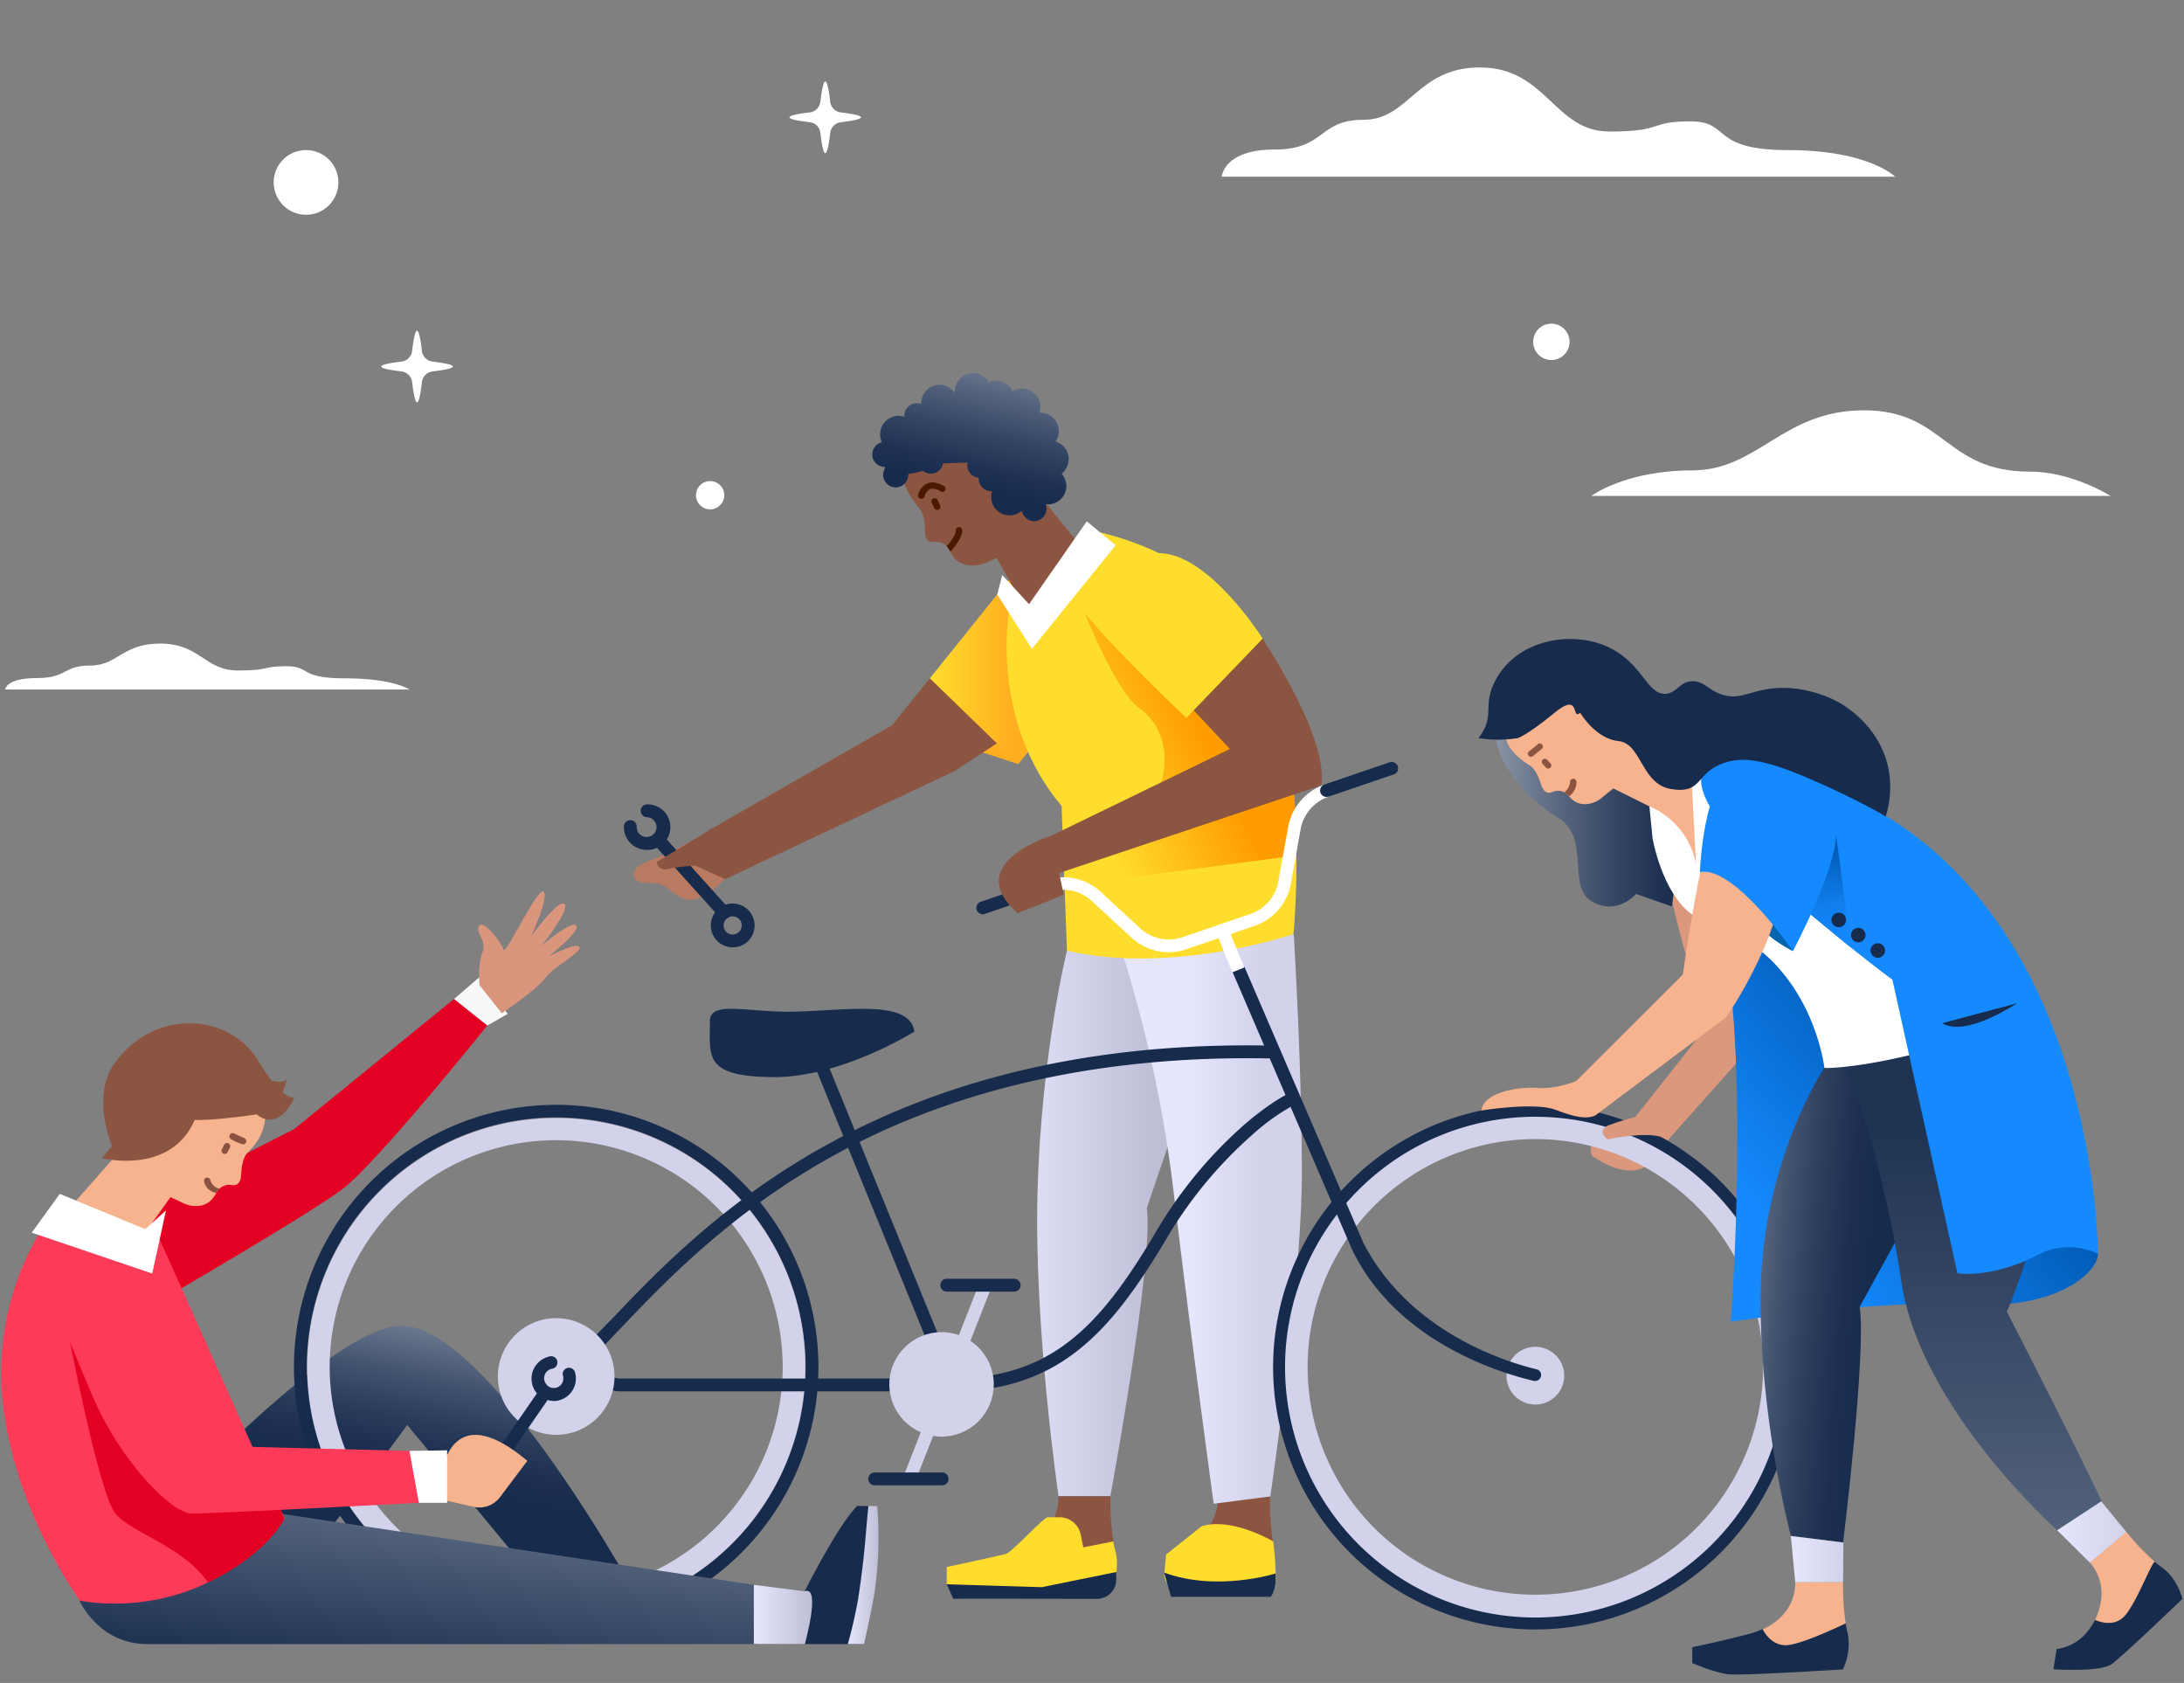 <svg xmlns="http://www.w3.org/2000/svg" xmlns:xlink="http://www.w3.org/1999/xlink" viewBox="0 0 540 416"><rect x="0" y="0" width="540" height="416" fill="#808080" stroke="none"/><defs><linearGradient id="Безымянный_градиент_48-3" x1="209.58" y1="389.33" x2="217.21" y2="389.33" xlink:href="#Безымянный_градиент_48"/><linearGradient id="Безымянный_градиент_48" x1="247.16" y1="114.33" x2="285.43" y2="114.33" gradientTransform="matrix(1 0 0 -1 0 416.11)" gradientUnits="userSpaceOnUse"><stop offset="0" stop-color="#e6e6ff"/><stop offset="1" stop-color="#bebed7"/></linearGradient><linearGradient id="Безымянный_градиент_46" x1="293.86" y1="114.76" x2="311.82" y2="114.76" gradientTransform="matrix(1 0 0 -1 0 416.11)" gradientUnits="userSpaceOnUse"><stop offset="0" stop-color="#e6e6ff"/><stop offset="1" stop-color="#d2d2eb"/></linearGradient><linearGradient id="Безымянный_градиент_24" x1="229.91" y1="250.06" x2="269.19" y2="250.06" gradientTransform="matrix(1 0 0 -1 0 416.11)" gradientUnits="userSpaceOnUse"><stop offset="0" stop-color="#ffdd2d"/><stop offset=".53" stop-color="#ffae1f"/></linearGradient><linearGradient id="Безымянный_градиент_16" x1="246.19" y1="328.07" x2="238.72" y2="295.42" gradientTransform="matrix(1 0 0 -1 0 416.11)" gradientUnits="userSpaceOnUse"><stop offset="0" stop-color="#7a869a"/><stop offset=".24" stop-color="#5a6881"/><stop offset=".56" stop-color="#354765"/><stop offset=".83" stop-color="#1f3253"/><stop offset=".99" stop-color="#172b4d"/></linearGradient><linearGradient id="Безымянный_градиент_57" x1="266.67" y1="221.38" x2="318.67" y2="246.5" gradientTransform="matrix(1 0 0 -1 0 416.11)" gradientUnits="userSpaceOnUse"><stop offset="0" stop-color="#ffdd2d"/><stop offset=".57" stop-color="#ff9d00"/></linearGradient><linearGradient id="Безымянный_градиент_53" x1="105.5" y1="98.38" x2="90.86" y2="26.65" gradientTransform="matrix(1 0 0 -1 0 416.11)" gradientUnits="userSpaceOnUse"><stop offset=".14" stop-color="#6c798f"/><stop offset=".19" stop-color="#5f6d85"/><stop offset=".32" stop-color="#40516d"/><stop offset=".45" stop-color="#293c5b"/><stop offset=".57" stop-color="#1c2f51"/><stop offset=".67" stop-color="#172b4d"/></linearGradient><linearGradient id="Безымянный_градиент_22" x1="370.03" y1="212.85" x2="417.7" y2="212.85" gradientTransform="matrix(1 0 0 -1 0 416.11)" gradientUnits="userSpaceOnUse"><stop offset="0" stop-color="#8993a4"/><stop offset=".31" stop-color="#5a6880"/><stop offset=".61" stop-color="#354764"/><stop offset=".84" stop-color="#1f3253"/><stop offset=".99" stop-color="#172b4d"/></linearGradient><linearGradient id="Безымянный_градиент_10" x1="431.11" y1="118.72" x2="477.35" y2="158.92" gradientTransform="matrix(1 0 0 -1 0 416.11)" gradientUnits="userSpaceOnUse"><stop offset="0" stop-color="#158aff"/><stop offset="1" stop-color="#005ab4"/></linearGradient><linearGradient id="Безымянный_градиент_53-2" x1="420.78" y1="105.6" x2="484.03" y2="100.51" xlink:href="#Безымянный_градиент_53"/><linearGradient id="Безымянный_градиент_52" x1="488.06" y1="13.66" x2="488.06" y2="137.27" gradientTransform="matrix(1 0 0 -1 0 416.11)" gradientUnits="userSpaceOnUse"><stop offset=".01" stop-color="#5e6c84"/><stop offset="1" stop-color="#1f3353"/></linearGradient><linearGradient id="Безымянный_градиент_46-2" x1="442.8" y1="385.4" x2="455.78" y2="385.4" xlink:href="#Безымянный_градиент_46"/><linearGradient id="Безымянный_градиент_46-3" x1="508.65" y1="378.7" x2="525.74" y2="378.7" xlink:href="#Безымянный_градиент_46"/><linearGradient id="Безымянный_градиент_9" x1="451.46" y1="235.58" x2="448.64" y2="210.54" gradientUnits="userSpaceOnUse"><stop offset="0" stop-color="#158aff"/><stop offset=".21" stop-color="#1487fa"/><stop offset=".46" stop-color="#107eec"/><stop offset=".72" stop-color="#096fd5"/><stop offset=".99" stop-color="#005bb5"/><stop offset="1" stop-color="#005ab4"/></linearGradient><linearGradient id="Безымянный_градиент_52-2" x1="107.15" y1="45.36" x2="102.06" y2="2.92" xlink:href="#Безымянный_градиент_52"/><linearGradient id="Безымянный_градиент_48-2" x1="186.39" y1="399.07" x2="200.8" y2="399.07" xlink:href="#Безымянный_градиент_48"/><style>.cls-1{fill:none}.cls-2{fill:#fff}.cls-3{fill:#8b5542}.cls-4{fill:#ffdd2d}.cls-5{fill:#172b4d}.cls-15{fill:#db987d}.cls-16{fill:#d2d2eb}.cls-21{fill:#f7b38e}.cls-22{fill:#158aff}.cls-27{fill:#e40022}.cls-28{fill:#8a5240}.cls-31{fill:#fd3a57}</style></defs><path class="cls-1" d="M-.24 0h540v416h-540z" id="Режим_изоляции" data-name="Режим изоляции"/><g id="Слой_1" data-name="Слой 1"><path class="cls-2" d="M302.08 43.68h166.51s-6.58-6.57-26.33-6.57S428.22 30 417.91 30s-6.34 2.51-20 2.51-15.51-15.84-32-15.84c-15.61 0-17.48 12.94-28.77 12.94s-9.32 7.35-22 7.35-13.06 6.72-13.06 6.72zM1.26 170.44h100s-4-2.76-15.82-2.76-8.43-3-14.63-3-3.81 1.06-12 1.06-9.32-6.66-19.22-6.66c-9.38 0-10.5 5.44-17.29 5.44s-5.59 3.09-13.23 3.09-7.81 2.83-7.81 2.83zm459.59-69.02c-20.11 0-26.08 14.86-42.53 14.86s-24.85 6.3-24.85 6.3h128.37s-9.52-6-19.84-6c-21.26.05-21-15.16-41.15-15.16z"/><circle class="cls-2" cx="75.67" cy="45.09" r="8"/><circle class="cls-2" cx="175.58" cy="122.41" r="3.5"/><circle class="cls-2" cx="383.58" cy="84.5" r="4.5"/><path class="cls-2" d="M426.84 193.21c-.51 0-1 2.38-1.52 7.12a3.94 3.94 0 01-3.21 3.63c-4.2.57-6.29 1.15-6.29 1.72s2.09 1.15 6.29 1.72a3.94 3.94 0 013.21 3.63c.51 4.74 1 7.11 1.52 7.11s1-2.37 1.52-7.11a4 4 0 013.21-3.63c4.2-.57 6.3-1.15 6.3-1.72s-2.1-1.15-6.3-1.72a4 4 0 01-3.21-3.63c-.5-4.74-1.01-7.12-1.52-7.12zM103.11 81.74c-.41 0-.81 1.69-1.22 5.06a3 3 0 01-2.58 2.58q-5.06.6-5.06 1.22c0 .41 1.69.81 5.06 1.22a3 3 0 012.58 2.58c.41 3.37.81 5.06 1.22 5.06s.82-1.69 1.22-5.06a3 3 0 012.58-2.58c3.37-.41 5.06-.81 5.06-1.22s-1.69-.82-5.06-1.22a3 3 0 01-2.58-2.58q-.6-5.05-1.22-5.06zm100.95-61.6q-.62 0-1.23 5.06a3 3 0 01-2.57 2.58c-3.38.4-5.06.81-5.06 1.22s1.68.81 5.06 1.22a2.94 2.94 0 012.57 2.58q.61 5.06 1.23 5.06t1.22-5.06a3 3 0 012.58-2.58c3.37-.41 5-.81 5-1.22s-1.68-.82-5-1.22a3 3 0 01-2.58-2.58q-.61-5.06-1.22-5.06z"/></g><g id="Drive"><g id="Drive-2" data-name="Drive"><path class="cls-3" d="M259.19 386.92c4.26-.15 16.09-5.92 16.09-5.92a65.29 65.29 0 01-.73-11.1h-12.83c0 6.27-3.9 10.45-8.8 12.69s2.02 4.41 6.27 4.33z"/><path class="cls-4" d="M234.09 387.35v4.26s6.21 2.74 10.1 3.1 30.36-1.3 30.36-1.3 2.6-5 1.23-10a18.06 18.06 0 01-.5-2.38l-7.43 1.45-.65-3.18a5.34 5.34 0 00-5.27-4.25h-3c-1.44.65-8.87 8.72-10.24 9.08-6.08 1.42-14.6 3.22-14.6 3.22z"/><path class="cls-5" d="M234.09 391.61l23.52.72 18.39-3.75v1.87a4.76 4.76 0 01-4.76 4.76c-10.75 0-35.63-.07-35.56 0z"/><path class="cls-3" d="M298.64 386.92c4.26-.15 16.09-5.92 16.09-5.92a65.29 65.29 0 01-.73-11.1h-12.83c0 6.27-3.9 10.45-8.8 12.69s2.02 4.41 6.27 4.33z"/><path class="cls-4" d="M297.13 377.25l-8.8 7-.43 4.47a3.76 3.76 0 003.17 4.11 99.72 99.72 0 0010.67 1.08c7.36.29 13.71-.36 13.71-3.68a79.37 79.37 0 00-.65-9.23c-.07 0-10.1-6-17.67-3.75z"/><path class="cls-5" d="M287.82 388.72l1.74 6h24.59s1.51-1.45 1.23-5.77c0-.01-14.5 4.6-27.56-.23z"/><path d="M263.81 235s-6.35 25.39-7.29 59.72c-.86 34 5.2 75.07 5.2 75.07h12.83s10.82-58.56 9-71.18l22.14-64.91z" fill="url(#Безымянный_градиент_48)"/><path d="M276.14 231.35a323.68 323.68 0 0114.06 63.47c4 33.75 9.89 76.88 9.89 76.88l14-1.8s7.79-52.87 7.79-79.77-2-59.14-2-59.14z" fill="url(#Безымянный_градиент_46)"/><path fill="#ffae1f" d="M242.97 185.99l8.79 2.88-8.79-10.53v7.65z"/><path d="M170.77 208a102.14 102.14 0 01-9.3 4.4c-2 .8-4.62 1.81-4.76 3.47a2.51 2.51 0 00.43 1.44c.94 1.15 2.81.86 4.26.94 4 .21 5 3.39 8.15 4 2 .44 5-.21 9.59-4.9z" fill="#b97a62"/><path class="cls-3" d="M249.75 181.59l-13.71 9.01-56.83 26.76-3.97-12.12 45.3-25.96 9.37-11.61 19.84 13.92z"/><path d="M251.76 188.87s15.37-18 17.31-30.43-19.54-15.22-19.54-15.22c-6.71 8.44-19.62 24.45-19.62 24.45z" fill="url(#Безымянный_градиент_24)"/><path class="cls-5" d="M179 227.17a1.44 1.44 0 01-1.15-.51l-16.37-18.17a1.58 1.58 0 112.38-2.09l16.37 18.17a1.59 1.59 0 01-.14 2.24 1.82 1.82 0 01-1.09.36z"/><path class="cls-5" d="M159.88 210.08a5.63 5.63 0 01-5.62-5.63 1.59 1.59 0 113.17 0 2.45 2.45 0 102.45-2.45 1.59 1.59 0 010-3.17 5.63 5.63 0 110 11.25zm21.28 24.08a5.41 5.41 0 115.41-5.4 5.35 5.35 0 01-5.41 5.4zm0-7.64a2.24 2.24 0 102.23 2.24 2.2 2.2 0 00-2.23-2.24z"/><path class="cls-3" d="M176.61 204.45l-14.28 8.66a2.21 2.21 0 003 1.65A41.16 41.16 0 01172 214l7.28 3.32zm96.72-61.88l-16.81-20.77-12.11 12.48 9.66 17.31 19.26-9.02z"/><path class="cls-3" d="M223.57 109.83c.36-1.3-.08 4.61 6.49 3.39 4.76-.87 13.77-2.6 13.77-2.6l8 15.22-4.33 11.54a34.36 34.36 0 01-4.67 2.07 7.39 7.39 0 01-1.92.3 6.05 6.05 0 01-4.37-1.22c-1.66-1.37-1.52-3.24-3.46-4.25-1.59-.8-2.38.14-3.47-.58-1.66-1.23-.21-3.82-1.8-7.36-.36-.72-1.51-1.65-2.88-4-3.31-5.34-1.51-12.08-1.36-12.51z"/><path d="M231.71 126.06a.81.81 0 01-.72-.44l-.57-1.22a.81.81 0 111.44-.72l.58 1.22a.84.84 0 01-.36 1.08.74.74 0 01-.37.08zm2.35 8.94c.87-.93 2.27-2.75 2.27-3.9a.8.8 0 01.79-.8.81.81 0 01.8.8c0 2.09-2.46 4.68-2.67 5a.84.84 0 01-.33.19 6.74 6.74 0 00-.86-1.29zm-6.31-11.69a.28.28 0 01-.22-.07.77.77 0 01-.5-1 4.31 4.31 0 012.38-2.81c1.87-.65 3.82.65 4 .72a.78.78 0 11-.86 1.3 3.31 3.31 0 00-2.53-.58 2.53 2.53 0 00-1.37 1.81 1 1 0 01-.9.63z" fill="#4b1900"/><path d="M264.24 113.51a4.43 4.43 0 00-3.24-4.33 4.64 4.64 0 00.79-2.6 4.52 4.52 0 00-4.54-4.54H257a4.77 4.77 0 00.22-1.44 4.53 4.53 0 00-4.55-4.55 4.16 4.16 0 00-2.31.65 4.58 4.58 0 00-4.11-2.59 4.31 4.31 0 00-1.73.36 4.45 4.45 0 00-3.89-2.24 4.53 4.53 0 00-4.55 4.54v.36a4.42 4.42 0 00-3.75-2 4.52 4.52 0 00-4.54 4.54v.22a2.78 2.78 0 00-1.08-.22 3.08 3.08 0 00-3.1 3.1v.23a4.59 4.59 0 00-6 4.32 5 5 0 00.43 2 3.16 3.16 0 00-2.38 3 3.1 3.1 0 003 3.1l.22.22a3.44 3.44 0 00-.51 1.73 3.1 3.1 0 006.2 0v-.22a17.41 17.41 0 003.61-.79 3.31 3.31 0 002 .72 3.1 3.1 0 003-2.52c1.37-.07 3.68-.15 6.06-.22a2.06 2.06 0 00-.07.65 3.07 3.07 0 002.81 3.1v.22a3.08 3.08 0 003.1 3.1h.22a4.48 4.48 0 00-.22 1.44 4.54 4.54 0 007.57 3.39 3.17 3.17 0 003 2.6 3.13 3.13 0 002.89-4.26c.21 0 .36.08.57.08a4.53 4.53 0 004.55-4.55 4.69 4.69 0 00-1.16-3 5.1 5.1 0 001.74-3.6z" fill="url(#Безымянный_градиент_16)"/><path class="cls-4" d="M263.81 235c26.39 6.06 56-4.11 56-4.11s4.26-42-7.57-68.95-44.71-31.23-44.71-31.23l-11.25 23.08-6.71-3.24s-5.19 27.11 12.91 48.68z"/><path d="M268.14 151.3s7.5 19.25 13.34 23.58c12 8.73 3.6 24.09 3.6 24.09l-22.14 11.9.36 8.15 57.2-7.57s.21-13.27-1.3-21.5-22.2-23.87-22.2-23.87z" fill="url(#Безымянный_градиент_57)"/><path class="cls-2" d="M247.8 142.14l-1.23 4.83 8.58 13.41 20.7-25.6-7.14-5.91-14.28 20.48-6.63-7.21z"/><path class="cls-3" d="M311.7 157.14s16.87 24.88 15 37l-66.28 22.14L257 208l47.09-22.86-10.67-11.39z"/><path class="cls-4" d="M312.2 157.86s-13.27-21.13-25.67-21.13-18.47 14.57-18.47 14.57c6 7.86 25.25 26.18 25.25 26.18z"/><path d="M25.74 389.3c1.51-2 51.35-58.78 72.19-61.52s57.7 63.61 57.7 63.61L139 398.6l-38.3-46.37-40.13 54.16z" fill="url(#Безымянный_градиент_53)"/><path class="cls-15" d="M410.35 203.15c.86 18.25 11.82 50.42 11.82 50.42l-17.87 22.57 7.41 6.44 21.21-23.82s6.49-37.36-2.31-52.94-20.26-2.67-20.26-2.67zm-15.85 78.49s-2.51 3-.33 4.44c8.43 5.53 12.47 2.37 12.47 2.37s-7-4.92-8.09-5.42-4.05-1.39-4.05-1.39z"/><path class="cls-5" d="M137.52 402.78A64.84 64.84 0 11202.36 338a64.87 64.87 0 01-64.84 64.78zm0-126.57a61.67 61.67 0 1061.67 61.66 61.73 61.73 0 00-61.67-61.66z"/><path class="cls-16" d="M137.52 399.54a61.59 61.59 0 1161.6-61.54 61.65 61.65 0 01-61.6 61.54zm0-117.7a56 56 0 1056 56 56.09 56.09 0 00-56-56z"/><circle class="cls-16" cx="379.62" cy="340.05" r="7.14"/><path class="cls-5" d="M379.62 402.78A64.84 64.84 0 11444.46 338a64.87 64.87 0 01-64.84 64.78zm0-126.57a61.67 61.67 0 1061.67 61.66 61.73 61.73 0 00-61.67-61.66z"/><path class="cls-16" d="M379.62 399.83A61.89 61.89 0 11441.51 338a61.94 61.94 0 01-61.89 61.83zm0-118.26a56.31 56.31 0 1056.31 56.3 56.36 56.36 0 00-56.31-56.3z"/><path d="M370 182.45c.22 5.77 6.64 14.5 15.07 19.55s2.17 17 8.44 20.77 11-1.8 11-1.8l8.87 3.1 4.25-31.81-30.58-9.81z" fill="url(#Безымянный_градиент_22)"/><path d="M518.74 309.89c0 4.55-10 13.85-31.8 12.55s-59 4.26-59 4.26 5.48-71.4-3.67-103.14 38.22 2.67 38.22 2.67z" fill="url(#Безымянный_градиент_10)"/><path d="M451.09 263.88s-14.85 22.28-15.72 53.87c-.79 31.3 7.43 61.88 7.43 61.88l12.91 1.66s5.77-46.66 4.11-58.27L500.43 249z" fill="url(#Безымянный_градиент_53-2)"/><path d="M456.5 263.88s9 21.71 13.63 53 38.52 61.37 38.52 61.37l11-7.14s-6.06-13-23.44-46.88c0 0 19.26-43.41 7.86-74s-47.57 13.65-47.57 13.65z" fill="url(#Безымянный_градиент_52)"/><path class="cls-21" d="M390.73 190.82l17.09 8.51 11.32 17.89 3.68-26.91-32.09-11.46v11.97z"/><path class="cls-2" d="M417.92 186.28l1.44 27.47a19.25 19.25 0 00-11.54-14.42l.79 7.93s3 17.31 13 20.41C448 235.82 451.09 264 451.09 264s14.5.51 47.39-11c2.16-.8-80.56-66.72-80.56-66.72z"/><path class="cls-21" d="M372.7 180c0-1.3-.79.36 4.76-2.45l11.61-5.91 11.11 11.46-.8 11.4c-1.08.87-2.17 1.74-3.25 2.63a6.89 6.89 0 01-3.3 1.57 5 5 0 01-2.89-.31c-1.88-.79-2.24-2.52-4.19-2.88-1.66-.29-2.09.79-3.24.36-1.81-.65-1.23-3.32-3.54-6.06-.5-.58-1.8-1.08-3.6-2.74-4.47-3.97-2.67-6.64-2.67-7.07z"/><path class="cls-22" d="M424.27 187.86s8.29-6 40.82 13.13c53.65 31.44 53.65 108.9 53.65 108.9s-7.21-3.68-14.56.15c-11.83 6.2-20.2 4.68-20.2 4.68l-16.08-72.55s-62.9-46.3-43.63-54.31z"/><path class="cls-21" d="M441.57 406.75c3.9-.14 14.79-5.41 14.79-5.41a62.69 62.69 0 01-.65-10.24h-11.83c0 5.77-3.53 9.59-8.08 11.68-.07 0 1.81 4.11 5.77 3.97z"/><path class="cls-5" d="M418.42 407.18v3.9s5.7 2.52 9.31 2.81 27.91-1.23 27.91-1.23a14.34 14.34 0 001.15-9.23 10.74 10.74 0 01-.43-2.16s-10.89 5.34-14.79 5.41-5.77-4-5.77-4a20.11 20.11 0 01-4 1.37c-5.52 1.47-13.38 3.13-13.38 3.13z"/><path fill="url(#Безымянный_градиент_46-2)" d="M442.8 379.7l1.08 11.4h11.83l.07-9.81-12.98-1.59z"/><path class="cls-21" d="M525 399.75c3-2.59 7.79-13.7 7.79-13.7a58.65 58.65 0 01-7.07-7.43l-9 7.58c3.75 4.4 3.47 9.66 1.3 14.2.07.08 4.11 2.02 6.98-.65z"/><path class="cls-5" d="M508.5 407.62l-.79 5s11.54.8 14.42-1.29 17.46-16.09 17.46-16.09-1.08-5-5.05-7.79c-.58-.43-1.16-.86-1.73-1.37s-4.91 11-7.79 13.71-7 .65-7 .65a17.09 17.09 0 01-3.1 4.18 11.84 11.84 0 01-6.42 3z"/><path fill="url(#Безымянный_градиент_46-3)" d="M508.65 378.26l8.07 8.01 9.02-7.58-6.2-7.57-10.89 7.14z"/><path class="cls-5" d="M498.69 248s-12.69 8.58-18.46 4.91z"/><path class="cls-15" d="M405.69 275.8a58.43 58.43 0 00-8 2.38c-3.11 1.3-.22 3.46-.22 3.46s9.52-2.09 13.85-.43z"/><circle class="cls-5" cx="459.46" cy="231.14" r="1.8"/><circle class="cls-5" cx="464.29" cy="234.96" r="1.8"/><path class="cls-5" d="M365.56 182.45a30.63 30.63 0 009.73 0s2.31-.72 9-6.2 4.11 1.95 6.42-.07c0 0 3.75 6.42 9.45 7S405.8 193.7 413 195s6.5-2.95 11.18-5.48 9.67-2.16 17.6.72 21.13 9.38 24.45 11.61a24.11 24.11 0 00.58-12.4c-2.17-9.38-9.45-14.21-11.61-15.51-.8-.5-9-5.26-18.61-3.53-4.47.79-6.85 2.52-10.75 1.3-3.46-1.08-4.47-3.39-7.43-3.32-3.17.14-3.75 2.81-6.42 3.1-4.25.43-5.55-6.06-12-10.24-6.13-4-14.71-4.25-21.13-1.37a18.52 18.52 0 00-9 8.08c-3.65 6.78.14 8.65-4.3 14.49z"/><path class="cls-3" d="M382 188.3l.8.93m0 .77a.82.82 0 01-.58-.29l-.87-.94a.77.77 0 011.16-1l.86.94a.72.72 0 010 1 .85.85 0 01-.57.29zm4.76 5.87a2.47 2.47 0 001.51-2.6"/><path class="cls-3" d="M386.75 195.87a3.65 3.65 0 001.45-2.6.81.81 0 01.8-.79.79.79 0 01.79.79 4.46 4.46 0 01-1.84 3.6 7.16 7.16 0 00-1.2-1zm-8.21-8.8a.84.84 0 01-.79-.65c-.07-.36.16-.58.43-.79s1.23-.94 1.95-1.59a.77.77 0 111 1.15c-2.17 1.81-2.31 1.88-2.53 1.88z"/><path fill="url(#Безымянный_градиент_9)" d="M453.98 206.33l3.68 27.91-13.99-11.47 10.31-16.44z"/><path d="M443.31 235.1a33 33 0 01-11.47-9.59c-5.27-6.85 7.64-8.94 7.64-8.94z" fill="#0065b0"/><path class="cls-21" d="M425.27 196.16c-5.55 17.45-9.18 44.74-9.18 44.74l-26.5 26.45 4.88 8.35 32.37-24.29s16.9-24.24 14-41.84-15.57-13.41-15.57-13.41z"/><path class="cls-21" d="M391.34 266.57s-5.81 2.74-11 2.36-13.53 1.14-14.08 5.56c0 0 13.19-2.11 18.23-.2s7.79 2.43 10 1.41z"/><path class="cls-22" d="M420.3 215.56s1-29.14 12.55-26.9c12.76 2.45 21.13 17.59 21.13 17.59-.15 9.16-10.67 28.85-10.67 28.85s-14.5-21.2-23.01-19.54z"/><circle class="cls-5" cx="454.63" cy="227.39" r="1.8"/><path class="cls-5" d="M380.9 340.52a1.56 1.56 0 01-1.77.79c-6.16-1.47-33.68-8.76-45-32.81l-29.43-68.34 3-1.16 29.42 68.27c11.62 22.39 35.92 29.55 42.8 31.2a1.44 1.44 0 011 2z"/><path class="cls-5" transform="rotate(-22.21 218.087 300.054)" d="M216.49 254.37h3.17v91.38h-3.17z"/><path class="cls-5" d="M235 343.93h-81.54a8.26 8.26 0 01-5.91-14.06c1.23-1.3 2.6-2.67 4-4.11 11-11.54 27.76-29.07 53.65-43.2 30.87-16.88 67.65-25 109.41-24.09l-.07 3.17c-41.18-.86-77.46 7.07-107.82 23.66-25.46 13.92-42 31.23-52.87 42.62l-4 4.19a5.19 5.19 0 00-1.08 5.55 5 5 0 004.68 3.1h81.65c24.53 0 36.64-12.55 50.42-35.77a108.33 108.33 0 0122.21-27.05c6.27-5.41 10.67-7.57 10.89-7.64l1.37 2.81-.72-1.44.72 1.44a52.82 52.82 0 00-10.31 7.36 105.8 105.8 0 00-21.49 26.1c-8.08 13.56-14.65 21.78-22 27.48-8.66 6.71-18.61 9.88-31.19 9.88zM226.09 255s-18.25 11.47-35.2 11.25-15.36-5.05-15.36-13.85c0-5 8.8-2.31 19.4-2.31 13.49-.09 29.93-3.38 31.16 4.91z"/><circle class="cls-16" cx="137.52" cy="340.25" r="14.42"/><path class="cls-5" d="M117.84 370.26a1.26 1.26 0 01-.84-.26 1.61 1.61 0 01-.43-2.16l17-24.6a1.56 1.56 0 012.59 1.73l-17 24.6a1.44 1.44 0 01-1.32.69z"/><path class="cls-5" d="M137.09 346.31a6.34 6.34 0 01-3-.79 5.35 5.35 0 01-2.52-3.46 5.6 5.6 0 014.11-6.71 1.56 1.56 0 11.72 3 2.4 2.4 0 00-1.8 2.88 2.83 2.83 0 001.08 1.52 2.37 2.37 0 003.54-2.6 1.55 1.55 0 113-.72 5.55 5.55 0 01-4 6.71 5.25 5.25 0 01-1.13.17z"/><path class="cls-16" transform="rotate(-68.58 234.247 341.594)" d="M208.54 340.01h51.42v3.17h-51.42z"/><path class="cls-5" d="M250.75 319.27h-16.66a1.59 1.59 0 010-3.18h16.66a1.59 1.59 0 010 3.18zm-17.81 47.89h-16.66a1.59 1.59 0 110-3.18h16.66a1.59 1.59 0 110 3.18z"/><circle class="cls-16" cx="232.8" cy="342.2" r="12.91"/><path class="cls-2" d="M289 235.39a13.77 13.77 0 01-9.3-3.68l-9.7-8.94a10.44 10.44 0 00-10.6-2.24l-1-2.95a13.78 13.78 0 0113.77 2.88l9.67 8.94a10.42 10.42 0 0010.6 2.24l16.66-5.7a10.49 10.49 0 007-8.15l2.38-13.27a13.65 13.65 0 019.08-10.6l1 3a10.49 10.49 0 00-7 8.15l-2.36 13.23a13.68 13.68 0 01-9.09 10.6l-16.66 5.7a14 14 0 01-4.45.79z"/><path class="cls-2" transform="rotate(-21.97 304.376 235.148)" d="M302.72 230.14h3.17v9.95h-3.17z"/><path class="cls-5" d="M243 226a1.64 1.64 0 01-1.52-1.09 1.59 1.59 0 011-2l15.87-5.41a1.6 1.6 0 111 3l-15.87 5.41c-.23.03-.37.09-.48.09zm85-29a1.63 1.63 0 01-1.52-1.08 1.59 1.59 0 011-2l15.87-5.41a1.6 1.6 0 111 3l-15.87 5.41c-.12-.04-.34.08-.48.08z"/><path class="cls-3" d="M251.62 225.73l11.4-4.55-3.11-14.57c-.07 0-22.35 6.78-8.29 19.12z"/><path class="cls-27" d="M25.74 303.83c.21-1.15 47-24.73 47-24.73l39.52-32.17 8.22 6.56s-27.26 34-35.84 40.46-47 28.71-47 28.71z"/><path class="cls-21" d="M16.43 299.51l16.88-19.19 11.11 12.41-8.95 12.55-19.04-5.77z"/><path class="cls-21" d="M65.34 270.08c-.36-1.3-.07 4.4-6.35 3-4.47-1-13.12-3-13.12-3l-8.23 14.28 3.68 11.18c1.29.59 2.58 1.18 3.86 1.8a7.26 7.26 0 003.74.76 5.19 5.19 0 002.86-1.05c1.66-1.29 1.59-3.1 3.53-3.89 1.59-.72 2.24.22 3.32-.43 1.66-1.08.36-3.61 2-7 .36-.72 1.52-1.51 3-3.68 3.3-5.05 1.78-11.54 1.71-11.97z"/><path class="cls-1" d="M56.17 283.28l-.65 1.15"/><path class="cls-28" d="M55.56 285.24a.9.9 0 01-.4-.09.82.82 0 01-.29-1.08l.58-1.15a.79.79 0 111.37.79l-.58 1.16a.9.9 0 01-.68.37z"/><path d="M53.5 294s-1.58-.07-2.16-2.23" fill="#ffde00"/><path class="cls-28" d="M53.47 294.85a3.5 3.5 0 01-3-2.82.78.78 0 011.52-.36 3.09 3.09 0 002.29 2.18 7.94 7.94 0 00-.81 1zM60 282.84a12.37 12.37 0 01-2.84-1.22.8.8 0 01.72-1.44c.94.43 2 .91 2.38 1.08a1 1 0 01.65.72.81.81 0 01-.72.87.77.77 0 01-.19-.01z"/><path class="cls-3" d="M69.88 270l1.12-3.24c-.87.8-2.38.72-3.83.36a54.07 54.07 0 01-3.24-4.76c-7-11.82-25.32-13.41-35.48.29-6.13 8.3-.73 20.63-.73 20.63l-2.52 3s17 4.33 22.93-9.45c4.69.22 15.37-1.37 15.37-1.37s4.9 4.83 9.3-4.11c-.11.03-1.12.17-2.92-1.35z"/><path d="M187.36 406.39h-151c-12 0-16.73-10.75-16.73-10.75l44.43-22.28 123.25 18.53z" fill="url(#Безымянный_градиент_52-2)"/><path class="cls-31" d="M70.38 375.38c-20.63 27-50.63 20.26-50.63 20.26S2.73 372.49.49 344.37a67.91 67.91 0 0114.28-46.95L39 305.28z"/><path class="cls-2" d="M14.78 295.11l-6.93 9.59 29.79 10.1 3.39-15.58-5.12 4.61-21.13-8.72z"/><path class="cls-27" d="M68.58 371.48l-15.15-4.76-36.28-35.84s7.36 38.3 11.4 43.27c3.82 4.69 16.88 8.15 22.86 17 14.71-6.92 18.9-15.72 18.9-15.72"/><path class="cls-21" d="M130.38 361.1l-6.77 9a6.35 6.35 0 01-6.42 2.38l-8.87-2c.07-.01-.22-28.06 22.06-9.38z"/><path class="cls-31" d="M14.05 323.81s18-14.93 27 0S56 357.49 56 357.49l45.29 1.16 2.31 12.83s-51.07 2.67-56.11 2.67S29.92 361.39 23 345.38c-3.39-7.87-8.95-21.57-8.95-21.57z"/><path class="cls-2" d="M103.56 371.48h6.99V358.5l-9.3.15 2.31 12.83z"/><path fill="#f7f8f9" d="M112.28 246.93l6.2-5.34 7.07 9.02-5.05 2.88-8.22-6.56z"/><path d="M118.56 243.54s-.51-5 .72-8.08-2-5.12-.8-6.63 5.56 4.18 6 5.91 8.29-15.29 9.88-14.35-3 11-3 11 6.78-9.37 8.22-7.93-5.69 10.31-5.69 10.31 7.42-6.34 8.58-5-6.78 7.64-6.78 7.64 6.92-3.6 7.57-2.31-6.2 4.69-8.36 7.58-10.82 8.8-10.82 8.8z" fill="#da967d"/><path class="cls-5" d="M214.73 372.28l-1.12 34.11H199c1.46-12.93-.07-13-.07-13s8.11-16.23 13-21.14c.69-.01 1.83 0 2.8.03z"/><path d="M186.39 391.75l12.55 1.6c4.15-1.6.07 13 .07 13h-12.62z" fill="url(#Безымянный_градиент_48-2)"/><path d="M214.73 372.28h2.16a94 94 0 01-.89 22.82c-1 5.22-2.37 11.29-2.37 11.29h-4a115.27 115.27 0 002.57-11.29c1.8-11.83 1.8-16.4 2.53-22.82z" fill="url(#Безымянный_градиент_48-3)"/></g></g></svg>